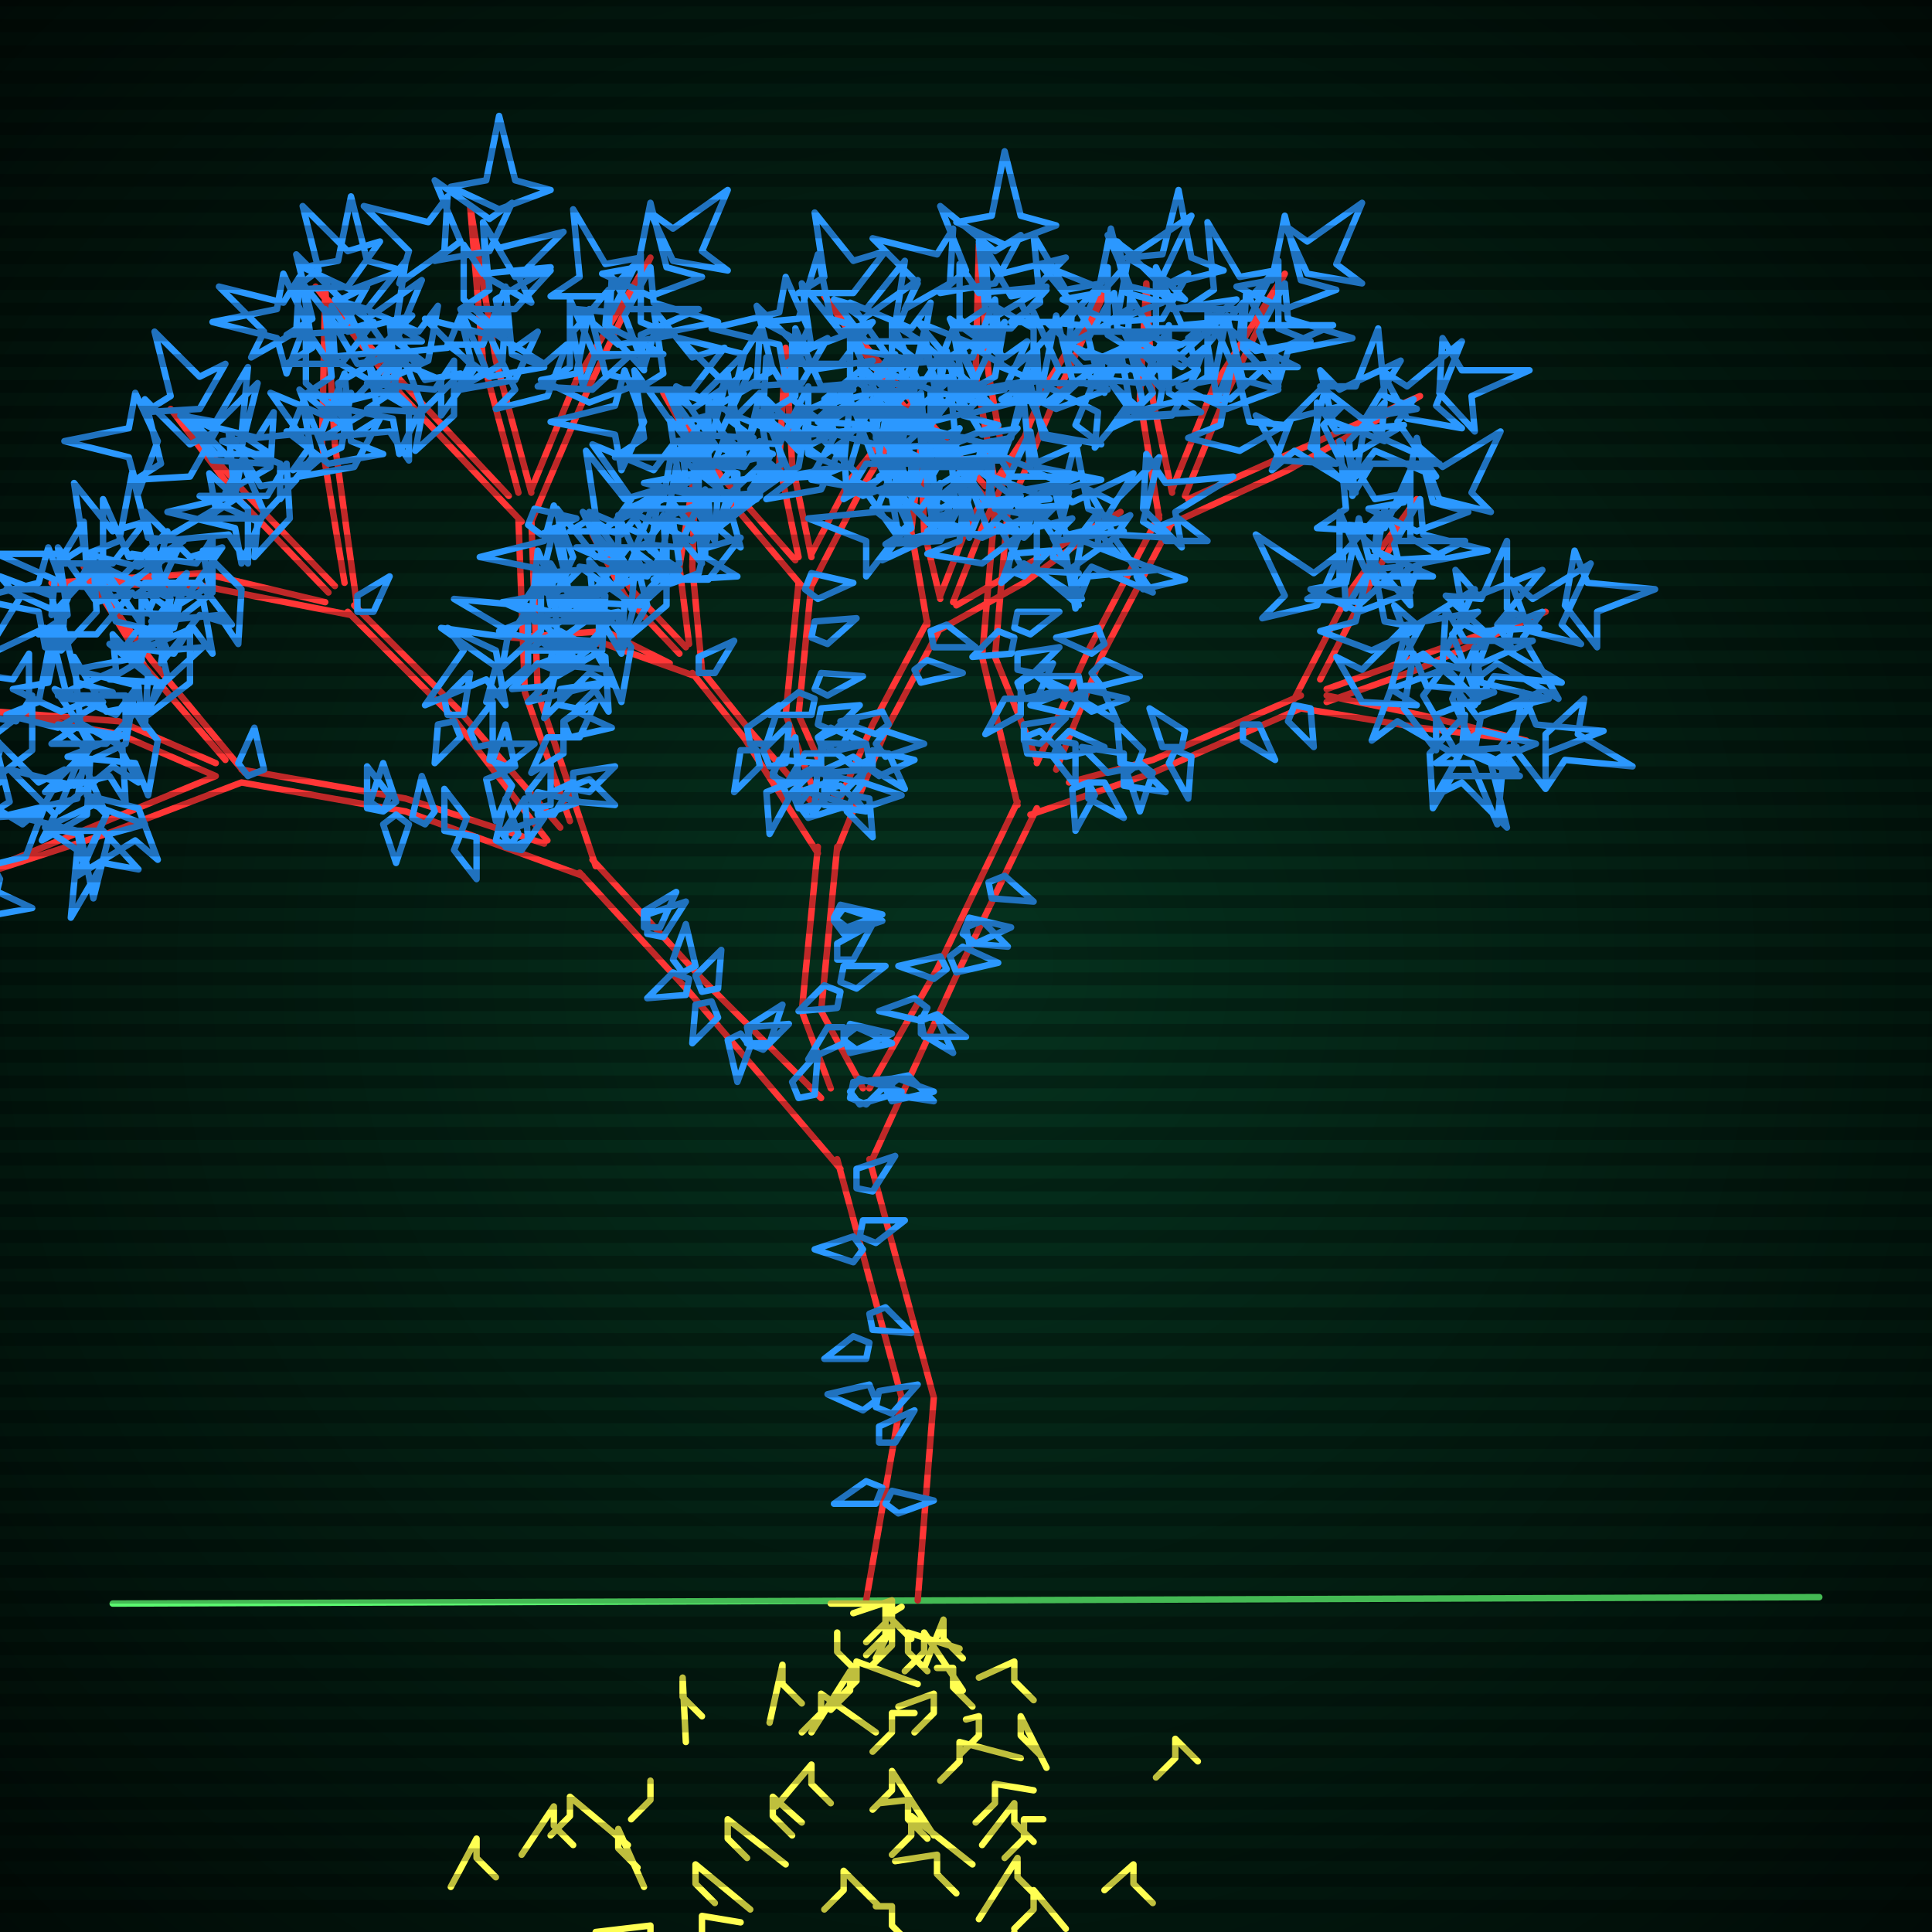 <svg xmlns="http://www.w3.org/2000/svg"
             width="600" height="600"
            >
    
            <style>
                @keyframes glow {0 % {opacity: 0.6;}
                3% {opacity: 0.9;} 30% {opacity: 0.6} 70% {opacity: 0.9}}
    
                .flicker {
                animation: glow 3s linear infinite alternate;
                animation-duration: 1.3s;
                animation-delay: 0.3s;
            }
    
    
            </style>
    
            <defs>
                <radialGradient id="screenGradient"
                                r="100%"
                >
                    <stop offset="0%" stop-color="#05321e"/>
                    <stop offset="90%" stop-color="black"/>
    
                </radialGradient>
            </defs>
    
            <rect
                fill="black"
                width="600" height="600"/>
    
            <rect
                className="flicker"
                fill="url(#screenGradient)"
                width="600" height="600"/>
    
    
            <path
                id="ground-path"
                className="flicker"
                style="fill: none;stroke: #5bf870;stroke-width:2px;stroke-linecap:round;stroke-linejoin:round;stroke-miterlimit:4;stroke-dasharray:none"
                d="M 35 498 L 565 496 "
            />
            <path
                id="branch-path"
                className="flicker"
                style="fill: none;stroke: #ff3636;stroke-width:2px;stroke-linecap:round;stroke-linejoin:round;stroke-miterlimit:4;stroke-dasharray:none"
                d="M 269 497 L 280 434 L 260 360 M 270 360 L 290 434 L 285 497 M 261 363 L 214 308 L 180 271 M 184 267 L 218 304 L 255 341 M 181 272 L 126 252 L 75 243 M 75 239 L 126 248 L 169 262 M 75 243 L 33 259 L -13 274 L 33 255 L 67 241 M 67 241 L 37 228 L -1 221 L 37 224 L 67 237 M 70 236 L 45 207 L 26 176 L 47 205 L 76 240 M 170 261 L 140 222 L 108 190 M 110 188 L 142 220 L 174 257 M 109 191 L 63 182 L 16 181 L 63 178 L 101 187 M 102 184 L 75 156 L 53 127 L 77 154 L 104 182 M 107 181 L 100 138 L 101 89 L 104 138 L 111 189 M 177 255 L 163 215 L 161 161 M 165 161 L 167 215 L 185 269 M 162 162 L 125 123 L 98 89 L 127 121 L 158 154 M 161 153 L 150 112 L 146 64 L 154 112 L 165 153 M 165 152 L 179 118 L 202 80 L 183 120 L 165 162 M 258 338 L 249 314 L 254 263 M 260 263 L 255 314 L 268 338 M 254 265 L 231 229 L 215 209 M 217 207 L 233 227 L 252 249 M 216 210 L 188 200 L 159 198 L 188 196 L 208 206 M 211 203 L 194 185 L 184 166 L 196 183 L 213 201 M 214 200 L 211 176 L 216 145 L 215 176 L 218 208 M 254 249 L 244 222 L 248 181 M 252 181 L 248 222 L 260 249 M 249 182 L 222 150 L 206 122 L 224 148 L 247 174 M 248 173 L 242 144 L 244 108 L 246 144 L 252 173 M 252 172 L 264 149 L 285 123 L 268 151 L 252 182 M 260 250 L 271 225 L 288 193 M 292 195 L 275 227 L 260 264 M 288 194 L 283 165 L 286 138 L 287 165 L 292 186 M 292 185 L 301 162 L 318 136 L 305 164 L 296 187 M 297 188 L 316 177 L 348 159 L 318 181 L 291 196 M 270 338 L 291 301 L 316 249 M 322 251 L 297 303 L 270 362 M 316 250 L 305 204 L 309 158 M 313 158 L 309 204 L 322 236 M 310 159 L 278 123 L 256 92 L 280 121 L 306 151 M 309 150 L 303 116 L 304 76 L 307 116 L 313 150 M 313 149 L 324 121 L 344 89 L 328 123 L 313 159 M 322 237 L 338 202 L 360 160 M 364 162 L 342 204 L 328 239 M 360 161 L 354 124 L 356 88 L 358 124 L 364 153 M 364 152 L 377 120 L 399 85 L 381 122 L 368 154 M 369 155 L 398 142 L 441 123 L 400 146 L 363 163 M 332 243 L 358 236 L 404 216 M 404 220 L 358 240 L 320 253 M 402 217 L 419 184 L 440 155 L 423 186 L 410 211 M 412 214 L 440 204 L 480 190 L 440 208 L 412 218 M 412 216 L 441 222 L 474 230 L 441 226 L 404 220 "
            />
            <path
                id="leaf-path"
                className="flicker"
                style="fill: none;stroke: #2b98ff;stroke-width:2px;stroke-linecap:round;stroke-linejoin:round;stroke-miterlimit:4;stroke-dasharray:none"
                d="M 267 384 L 268 379 L 281 379 L 272 386 L 267 384 M 272 437 L 273 432 L 285 430 L 277 439 L 272 437 M 273 448 L 273 443 L 284 438 L 278 448 L 273 448 M 275 467 L 277 463 L 290 466 L 279 470 L 275 467 M 270 417 L 269 422 L 256 422 L 265 415 L 270 417 M 272 435 L 268 438 L 257 433 L 270 430 L 272 435 M 268 388 L 265 392 L 253 388 L 265 384 L 268 388 M 270 408 L 275 406 L 283 414 L 271 413 L 270 408 M 266 369 L 266 363 L 278 359 L 271 370 L 266 369 M 274 462 L 272 467 L 259 467 L 269 460 L 274 462 M 214 304 L 213 309 L 201 310 L 209 302 L 214 304 M 201 290 L 201 284 L 213 280 L 206 291 L 201 290 M 212 302 L 209 298 L 213 287 L 216 300 L 212 302 M 248 341 L 246 336 L 254 327 L 253 340 L 248 341 M 233 324 L 232 319 L 243 312 L 239 324 L 233 324 M 221 311 L 223 316 L 215 324 L 216 312 L 221 311 M 232 324 L 233 319 L 245 318 L 237 326 L 232 324 M 200 288 L 200 283 L 210 277 L 205 288 L 200 288 M 218 308 L 216 303 L 224 295 L 223 307 L 218 308 M 230 321 L 233 325 L 229 336 L 226 323 L 230 321 M 119 252 L 114 251 L 114 238 L 121 247 L 119 252 M 159 263 L 156 259 L 163 248 L 164 261 L 159 263 M 119 252 L 115 249 L 119 237 L 123 249 L 119 252 M 132 256 L 128 254 L 131 241 L 135 252 L 132 256 M 143 259 L 138 258 L 138 245 L 145 254 L 143 259 M 158 263 L 154 261 L 157 248 L 161 259 L 158 263 M 143 259 L 148 260 L 148 273 L 141 264 L 143 259 M 157 263 L 157 258 L 169 254 L 162 264 L 157 263 M 77 241 L 74 237 L 79 226 L 82 239 L 77 241 M 123 253 L 127 256 L 123 268 L 119 256 L 123 253 M -5 275 L 10 282 L -1 284 L -5 304 L -10 284 L -21 281 L -5 275 M 27 253 L 13 261 L 17 253 L 3 239 L 23 244 L 28 236 L 27 253 M 0 273 L -4 289 L -8 279 L -29 275 L -9 270 L -8 259 L 0 273 M 33 253 L 26 269 L 24 258 L 3 253 L 24 248 L 26 237 L 33 253 M 32 258 L 43 270 L 32 268 L 22 285 L 24 264 L 15 258 L 32 258 M 12 253 L -5 254 L 3 249 L -2 229 L 12 243 L 20 239 L 12 253 M -3 271 L -7 288 L -11 278 L -32 276 L -13 268 L -13 257 L -3 271 M 29 250 L 45 256 L 34 259 L 29 279 L 25 259 L 14 257 L 29 250 M 43 251 L 49 267 L 42 261 L 24 272 L 33 253 L 27 247 L 43 251 M 8 266 L -8 270 L -2 264 L -11 245 L 7 256 L 14 250 L 8 266 M 33 231 L 16 231 L 25 225 L 23 204 L 33 221 L 44 219 L 33 231 M 10 233 L -3 243 L 0 233 L -15 221 L 5 224 L 10 216 L 10 233 M 39 231 L 24 238 L 29 231 L 17 214 L 36 222 L 42 214 L 39 231 M 38 232 L 39 249 L 34 241 L 14 246 L 28 232 L 24 224 L 38 232 M 19 221 L 4 214 L 15 212 L 19 192 L 24 212 L 35 215 L 19 221 M 9 220 L -4 230 L -1 220 L -16 208 L 4 211 L 9 203 L 9 220 M 35 228 L 43 243 L 35 238 L 18 252 L 26 232 L 18 225 L 35 228 M 49 230 L 46 247 L 42 237 L 21 235 L 39 228 L 39 217 L 49 230 M 18 226 L 2 222 L 12 218 L 16 197 L 21 217 L 32 218 L 18 226 M -3 226 L 0 243 L -7 235 L -27 243 L -13 226 L -18 218 L -3 226 M 30 197 L 12 197 L 21 191 L 18 170 L 30 187 L 41 184 L 30 197 M 51 212 L 34 211 L 44 205 L 44 184 L 52 202 L 63 201 L 51 212 M 52 210 L 44 224 L 43 213 L 23 208 L 44 204 L 48 194 L 52 210 M 36 193 L 29 177 L 37 183 L 55 171 L 46 190 L 53 197 L 36 193 M 35 175 L 18 175 L 26 170 L 23 150 L 35 165 L 45 162 L 35 175 M 46 209 L 45 226 L 39 216 L 18 216 L 36 208 L 35 197 L 46 209 M 59 212 L 46 222 L 49 212 L 34 200 L 54 203 L 59 195 L 59 212 M 38 190 L 28 176 L 38 179 L 52 165 L 47 185 L 55 191 L 38 190 M 21 186 L 14 201 L 12 190 L -8 186 L 12 181 L 15 170 L 21 186 M 54 195 L 38 202 L 44 194 L 32 176 L 51 185 L 58 178 L 54 195 M 167 253 L 167 248 L 178 243 L 172 253 L 167 253 M 139 222 L 138 217 L 146 209 L 144 222 L 139 222 M 148 232 L 146 227 L 153 218 L 153 231 L 148 232 M 156 240 L 153 236 L 157 225 L 160 238 L 156 240 M 166 251 L 164 246 L 171 237 L 171 250 L 166 251 M 156 240 L 159 244 L 154 255 L 151 242 L 156 240 M 165 250 L 167 246 L 180 249 L 169 253 L 165 250 M 111 190 L 111 185 L 121 179 L 116 190 L 111 190 M 141 224 L 143 229 L 135 237 L 136 225 L 141 224 M 152 236 L 153 231 L 166 231 L 157 238 L 152 236 M 59 184 L 42 185 L 50 179 L 45 159 L 59 173 L 69 170 L 59 184 M 30 190 L 19 202 L 20 191 L 2 183 L 23 183 L 29 173 L 30 190 M 66 184 L 53 194 L 56 184 L 41 172 L 61 175 L 66 167 L 66 184 M 63 186 L 66 203 L 60 195 L 41 203 L 53 186 L 48 179 L 63 186 M 43 176 L 27 172 L 37 168 L 41 147 L 46 167 L 57 168 L 43 176 M 27 179 L 16 191 L 17 180 L -1 172 L 20 172 L 26 162 L 27 179 M 62 181 L 72 194 L 62 191 L 50 206 L 53 186 L 45 181 L 62 181 M 75 183 L 74 200 L 68 191 L 47 193 L 65 182 L 63 171 L 75 183 M 39 183 L 22 182 L 32 176 L 32 155 L 40 173 L 51 172 L 39 183 M 16 185 L 20 201 L 14 195 L -5 204 L 6 186 L 0 179 L 16 185 M 59 148 L 42 149 L 50 144 L 45 124 L 59 138 L 67 134 L 59 148 M 81 161 L 64 161 L 73 155 L 71 134 L 81 151 L 92 149 L 81 161 M 82 159 L 75 175 L 73 164 L 52 159 L 73 154 L 75 143 L 82 159 M 66 143 L 58 129 L 66 133 L 80 119 L 75 139 L 83 144 L 66 143 M 62 127 L 45 128 L 53 123 L 48 103 L 62 117 L 70 113 L 62 127 M 77 158 L 77 175 L 71 166 L 50 168 L 67 158 L 65 147 L 77 158 M 90 161 L 79 173 L 80 162 L 62 154 L 83 154 L 89 144 L 90 161 M 67 141 L 56 129 L 67 131 L 77 114 L 75 135 L 84 141 L 67 141 M 49 137 L 43 153 L 40 142 L 20 137 L 40 133 L 42 122 L 49 137 M 84 145 L 70 153 L 74 145 L 60 131 L 80 136 L 85 128 L 84 145 M 102 144 L 89 134 L 100 134 L 107 116 L 109 137 L 119 141 L 102 144 M 106 139 L 91 146 L 96 139 L 84 122 L 103 130 L 109 122 L 106 139 M 95 119 L 95 102 L 101 111 L 122 109 L 105 119 L 107 130 L 95 119 M 109 90 L 94 83 L 105 81 L 109 61 L 114 81 L 125 84 L 109 90 M 97 142 L 87 155 L 87 144 L 69 137 L 90 135 L 94 125 L 97 142 M 110 145 L 93 148 L 101 141 L 93 121 L 110 135 L 118 130 L 110 145 M 104 112 L 103 95 L 108 103 L 128 98 L 114 112 L 118 120 L 104 112 M 92 103 L 78 111 L 82 103 L 68 89 L 88 94 L 93 86 L 92 103 M 111 123 L 94 123 L 103 117 L 101 96 L 111 113 L 122 111 L 111 123 M 106 103 L 89 104 L 97 99 L 92 79 L 106 93 L 114 89 L 106 103 M 171 205 L 172 200 L 185 200 L 176 207 L 171 205 M 174 219 L 174 214 L 187 212 L 179 220 L 174 219 M 175 229 L 175 224 L 185 218 L 180 229 L 175 229 M 178 245 L 178 240 L 191 238 L 183 246 L 178 245 M 175 229 L 175 234 L 165 240 L 170 229 L 175 229 M 178 244 L 183 242 L 191 250 L 179 249 L 178 244 M 164 163 L 166 158 L 179 161 L 168 166 L 164 163 M 172 208 L 171 213 L 159 214 L 167 206 L 172 208 M 175 224 L 179 221 L 190 226 L 177 229 L 175 224 M 167 183 L 168 178 L 180 177 L 172 185 L 167 183 M 106 113 L 89 113 L 97 108 L 94 88 L 106 103 L 116 100 L 106 113 M 131 128 L 114 127 L 123 121 L 121 100 L 132 118 L 143 116 L 131 128 M 131 126 L 124 141 L 122 130 L 102 126 L 122 121 L 125 110 L 131 126 M 114 109 L 107 94 L 114 99 L 131 87 L 123 106 L 131 112 L 114 109 M 108 89 L 91 90 L 99 84 L 94 64 L 108 78 L 118 75 L 108 89 M 127 126 L 127 143 L 121 134 L 100 136 L 117 126 L 115 115 L 127 126 M 141 129 L 129 140 L 131 129 L 114 119 L 135 121 L 141 112 L 141 129 M 114 106 L 104 93 L 114 96 L 126 81 L 123 101 L 131 106 L 114 106 M 95 100 L 89 116 L 86 105 L 66 100 L 86 96 L 88 85 L 95 100 M 133 112 L 118 119 L 123 112 L 111 95 L 130 103 L 136 95 L 133 112 M 152 117 L 139 107 L 150 107 L 157 89 L 159 110 L 169 114 L 152 117 M 156 113 L 142 121 L 146 113 L 132 99 L 152 104 L 157 96 L 156 113 M 144 93 L 144 76 L 150 85 L 171 83 L 154 93 L 156 104 L 144 93 M 155 65 L 140 58 L 151 56 L 155 36 L 160 56 L 171 59 L 155 65 M 147 115 L 137 129 L 137 118 L 118 110 L 139 108 L 143 98 L 147 115 M 160 118 L 143 121 L 151 115 L 143 96 L 160 108 L 167 103 L 160 118 M 151 86 L 150 69 L 155 77 L 175 72 L 161 86 L 165 94 L 151 86 M 138 78 L 124 88 L 127 78 L 113 64 L 133 69 L 139 61 L 138 78 M 160 96 L 143 96 L 152 90 L 150 69 L 160 86 L 171 84 L 160 96 M 152 78 L 135 81 L 143 75 L 135 56 L 152 68 L 159 63 L 152 78 M 184 121 L 167 120 L 177 114 L 177 93 L 185 111 L 196 110 L 184 121 M 178 103 L 189 90 L 188 101 L 206 110 L 185 110 L 181 120 L 178 103 M 209 81 L 202 66 L 209 71 L 226 59 L 218 78 L 226 84 L 209 81 M 170 123 L 154 127 L 160 121 L 151 102 L 169 113 L 176 107 L 170 123 M 183 125 L 168 118 L 179 116 L 183 96 L 188 116 L 199 119 L 183 125 M 194 98 L 202 83 L 203 94 L 223 100 L 203 104 L 200 114 L 194 98 M 188 92 L 171 92 L 180 86 L 178 65 L 188 82 L 199 80 L 188 92 M 192 107 L 179 96 L 190 97 L 199 79 L 199 100 L 209 104 L 192 107 M 202 92 L 187 85 L 198 83 L 202 63 L 207 83 L 218 86 L 202 92 M 189 103 L 190 86 L 196 96 L 217 96 L 199 104 L 200 115 L 189 103 M 259 286 L 262 282 L 274 286 L 262 290 L 259 286 M 260 298 L 260 293 L 271 287 L 265 298 L 260 298 M 264 341 L 265 336 L 277 335 L 269 343 L 264 341 M 262 323 L 264 318 L 277 321 L 266 326 L 262 323 M 261 308 L 260 313 L 248 314 L 256 306 L 261 308 M 262 322 L 266 319 L 277 324 L 264 327 L 262 322 M 259 285 L 261 281 L 274 284 L 263 288 L 259 285 M 261 305 L 262 300 L 275 300 L 266 307 L 261 305 M 262 319 L 262 324 L 251 329 L 257 319 L 262 319 M 264 339 L 267 335 L 280 339 L 267 343 L 264 339 M 248 251 L 248 246 L 260 242 L 253 252 L 248 251 M 233 231 L 232 226 L 242 219 L 238 231 L 233 231 M 239 238 L 237 233 L 245 225 L 244 237 L 239 238 M 243 244 L 240 240 L 247 229 L 248 242 L 243 244 M 248 251 L 246 246 L 254 238 L 253 250 L 248 251 M 243 244 L 245 248 L 239 259 L 238 246 L 243 244 M 248 250 L 251 246 L 264 250 L 251 254 L 248 250 M 217 209 L 217 204 L 228 199 L 222 209 L 217 209 M 235 233 L 236 238 L 228 246 L 230 233 L 235 233 M 240 241 L 242 236 L 255 237 L 244 243 L 240 241 M 181 202 L 164 202 L 173 196 L 171 175 L 181 192 L 192 190 L 181 202 M 164 207 L 151 218 L 154 207 L 137 195 L 158 198 L 164 189 L 164 207 M 187 202 L 173 210 L 177 202 L 163 188 L 183 193 L 188 185 L 187 202 M 188 204 L 189 221 L 184 213 L 164 218 L 178 204 L 174 196 L 188 204 M 172 194 L 156 187 L 167 185 L 172 164 L 177 185 L 188 187 L 172 194 M 168 196 L 156 207 L 158 196 L 141 186 L 162 188 L 168 179 L 168 196 M 183 199 L 191 213 L 183 209 L 169 223 L 174 203 L 166 198 L 183 199 M 196 201 L 193 218 L 189 208 L 168 206 L 186 199 L 186 188 L 196 201 M 172 200 L 155 196 L 165 192 L 167 171 L 175 190 L 186 190 L 172 200 M 154 202 L 157 219 L 151 211 L 132 219 L 144 202 L 139 195 L 154 202 M 185 183 L 168 183 L 176 178 L 173 158 L 185 173 L 195 170 L 185 183 M 199 188 L 182 187 L 192 181 L 192 160 L 200 178 L 211 177 L 199 188 M 201 188 L 193 202 L 192 191 L 172 186 L 193 182 L 197 172 L 201 188 M 188 174 L 181 159 L 188 164 L 205 152 L 197 171 L 205 177 L 188 174 M 194 165 L 177 165 L 185 160 L 182 140 L 194 155 L 204 152 L 194 165 M 194 186 L 193 203 L 187 193 L 166 193 L 184 185 L 183 174 L 194 186 M 207 188 L 194 199 L 197 188 L 180 176 L 201 179 L 207 170 L 207 188 M 193 176 L 183 163 L 193 166 L 205 151 L 202 171 L 210 176 L 193 176 M 178 173 L 171 188 L 169 177 L 149 173 L 169 168 L 172 157 L 178 173 M 205 176 L 190 183 L 195 176 L 183 159 L 202 167 L 208 159 L 205 176 M 212 180 L 200 169 L 211 170 L 219 152 L 219 173 L 229 179 L 212 180 M 217 178 L 201 184 L 207 177 L 196 159 L 215 168 L 221 162 L 217 178 M 207 162 L 210 145 L 214 155 L 235 155 L 217 164 L 218 175 L 207 162 M 224 145 L 210 137 L 221 136 L 226 116 L 230 137 L 240 141 L 224 145 M 207 177 L 196 189 L 197 178 L 179 170 L 200 170 L 206 160 L 207 177 M 220 180 L 203 180 L 211 175 L 208 155 L 220 170 L 230 167 L 220 180 M 217 159 L 217 141 L 223 150 L 244 147 L 227 159 L 230 170 L 217 159 M 206 155 L 191 162 L 196 155 L 184 138 L 203 146 L 209 138 L 206 155 M 223 164 L 206 161 L 216 157 L 216 136 L 225 154 L 236 153 L 223 164 M 220 155 L 203 155 L 211 150 L 208 130 L 220 145 L 230 142 L 220 155 M 253 214 L 255 209 L 268 210 L 257 216 L 253 214 M 254 225 L 255 220 L 267 219 L 259 227 L 254 225 M 255 234 L 255 229 L 266 224 L 260 234 L 255 234 M 256 245 L 257 240 L 269 239 L 261 247 L 256 245 M 255 234 L 255 239 L 244 244 L 250 234 L 255 234 M 256 245 L 261 244 L 269 252 L 256 250 L 256 245 M 250 183 L 252 178 L 265 181 L 254 186 L 250 183 M 253 217 L 252 222 L 239 222 L 248 215 L 253 217 M 254 229 L 258 226 L 269 231 L 256 234 L 254 229 M 252 198 L 253 193 L 266 192 L 257 200 L 252 198 M 209 142 L 191 142 L 200 136 L 197 115 L 209 132 L 220 129 L 209 142 M 227 153 L 210 152 L 220 146 L 220 125 L 228 143 L 239 142 L 227 153 M 229 152 L 221 166 L 220 155 L 200 150 L 221 146 L 225 136 L 229 152 M 214 137 L 207 121 L 215 127 L 233 115 L 224 134 L 231 141 L 214 137 M 215 121 L 198 121 L 206 116 L 203 96 L 215 111 L 225 108 L 215 121 M 223 151 L 222 168 L 216 158 L 195 158 L 213 150 L 212 139 L 223 151 M 236 154 L 223 164 L 226 154 L 211 142 L 231 145 L 236 137 L 236 154 M 217 135 L 207 121 L 217 124 L 231 110 L 226 130 L 234 136 L 217 135 M 200 131 L 193 146 L 191 135 L 171 131 L 191 126 L 194 115 L 200 131 M 232 139 L 216 146 L 222 138 L 210 120 L 229 129 L 236 122 L 232 139 M 244 148 L 231 137 L 242 138 L 251 120 L 251 141 L 261 145 L 244 148 M 248 145 L 233 152 L 238 145 L 226 128 L 245 136 L 251 128 L 248 145 M 237 128 L 238 111 L 244 121 L 265 121 L 247 129 L 248 140 L 237 128 M 252 108 L 237 100 L 248 99 L 254 79 L 258 99 L 268 102 L 252 108 M 239 145 L 229 158 L 229 147 L 211 140 L 232 138 L 236 128 L 239 145 M 252 148 L 235 149 L 243 144 L 238 124 L 252 138 L 260 134 L 252 148 M 246 124 L 246 107 L 251 115 L 271 112 L 256 124 L 259 134 L 246 124 M 235 119 L 221 127 L 225 119 L 211 105 L 231 110 L 236 102 L 235 119 M 254 130 L 237 129 L 247 123 L 247 102 L 255 120 L 266 119 L 254 130 M 249 119 L 232 120 L 240 115 L 235 95 L 249 109 L 257 105 L 249 119 M 269 152 L 252 149 L 262 145 L 264 124 L 271 142 L 282 142 L 269 152 M 262 137 L 273 125 L 272 136 L 290 144 L 269 144 L 263 154 L 262 137 M 292 122 L 286 106 L 293 112 L 311 101 L 302 120 L 308 126 L 292 122 M 255 152 L 238 155 L 246 149 L 238 130 L 255 142 L 262 137 L 255 152 M 268 154 L 253 146 L 264 145 L 270 125 L 274 145 L 284 148 L 268 154 M 278 136 L 286 122 L 287 133 L 307 138 L 286 142 L 282 152 L 278 136 M 271 132 L 254 131 L 264 125 L 264 104 L 272 122 L 283 121 L 271 132 M 277 139 L 265 128 L 276 129 L 284 111 L 284 132 L 294 138 L 277 139 M 285 132 L 271 124 L 282 123 L 287 103 L 291 124 L 301 128 L 285 132 M 273 141 L 276 124 L 280 134 L 301 136 L 283 143 L 283 154 L 273 141 M 272 231 L 275 227 L 287 231 L 275 235 L 272 231 M 269 238 L 271 233 L 284 236 L 273 241 L 269 238 M 265 247 L 268 243 L 280 247 L 268 251 L 265 247 M 269 238 L 267 243 L 254 240 L 265 235 L 269 238 M 265 247 L 270 248 L 271 260 L 263 252 L 265 247 M 289 196 L 294 194 L 303 201 L 290 201 L 289 196 M 276 225 L 272 228 L 261 224 L 274 221 L 276 225 M 271 234 L 276 234 L 281 245 L 271 239 L 271 234 M 284 208 L 288 205 L 299 209 L 286 212 L 284 208 M 270 236 L 265 238 L 256 231 L 269 231 L 270 236 M 284 168 L 271 158 L 282 158 L 289 140 L 291 161 L 301 165 L 284 168 M 289 167 L 274 174 L 279 167 L 267 150 L 286 158 L 292 150 L 289 167 M 278 152 L 279 135 L 285 144 L 306 142 L 288 153 L 290 164 L 278 152 M 294 138 L 279 131 L 290 129 L 294 109 L 299 129 L 310 132 L 294 138 M 279 166 L 269 179 L 269 168 L 251 161 L 272 159 L 276 149 L 279 166 M 292 168 L 275 169 L 283 164 L 278 144 L 292 158 L 300 154 L 292 168 M 288 151 L 287 134 L 293 142 L 313 137 L 299 151 L 302 161 L 288 151 M 276 147 L 262 155 L 266 147 L 252 133 L 272 138 L 277 130 L 276 147 M 295 154 L 278 153 L 287 147 L 285 126 L 296 144 L 307 142 L 295 154 M 290 147 L 273 148 L 281 143 L 276 123 L 290 137 L 298 133 L 290 147 M 305 166 L 288 165 L 297 159 L 295 138 L 306 156 L 317 154 L 305 166 M 298 150 L 308 137 L 308 148 L 326 155 L 305 157 L 301 167 L 298 150 M 325 135 L 318 120 L 325 125 L 342 113 L 334 132 L 342 138 L 325 135 M 292 165 L 276 169 L 282 163 L 273 144 L 291 155 L 298 149 L 292 165 M 305 167 L 289 161 L 300 158 L 305 138 L 309 158 L 320 160 L 305 167 M 313 149 L 320 134 L 322 145 L 342 149 L 322 154 L 319 165 L 313 149 M 305 145 L 288 145 L 297 139 L 295 118 L 305 135 L 316 133 L 305 145 M 313 153 L 300 143 L 311 143 L 318 125 L 320 146 L 330 150 L 313 153 M 319 145 L 303 138 L 314 136 L 319 115 L 324 136 L 335 138 L 319 145 M 307 155 L 308 138 L 314 148 L 335 148 L 317 156 L 318 167 L 307 155 M 317 165 L 333 161 L 327 167 L 336 186 L 318 175 L 311 181 L 317 165 M 355 158 L 356 141 L 362 150 L 383 148 L 365 159 L 367 170 L 355 158 M 305 175 L 288 172 L 298 168 L 300 147 L 307 165 L 318 165 L 305 175 M 318 177 L 310 163 L 318 167 L 332 153 L 327 173 L 335 178 L 318 177 M 336 167 L 351 160 L 346 167 L 358 184 L 339 176 L 333 184 L 336 167 M 332 166 L 318 158 L 329 157 L 334 137 L 338 158 L 348 162 L 332 166 M 331 166 L 327 150 L 333 156 L 352 147 L 341 165 L 347 172 L 331 166 M 346 166 L 338 152 L 346 156 L 360 142 L 355 162 L 363 167 L 346 166 M 331 172 L 341 159 L 341 170 L 359 177 L 338 179 L 334 189 L 331 172 M 322 177 L 322 159 L 328 168 L 349 165 L 332 177 L 335 188 L 322 177 M 299 290 L 301 285 L 314 288 L 303 293 L 299 290 M 275 338 L 279 335 L 290 339 L 277 342 L 275 338 M 286 317 L 291 315 L 300 322 L 287 322 L 286 317 M 294 301 L 290 304 L 279 300 L 292 297 L 294 301 M 286 316 L 291 316 L 296 327 L 286 321 L 286 316 M 307 274 L 312 272 L 321 280 L 308 279 L 307 274 M 295 297 L 299 294 L 310 299 L 297 302 L 295 297 M 288 313 L 286 317 L 273 314 L 284 310 L 288 313 M 277 335 L 282 334 L 290 342 L 277 340 L 277 335 M 300 288 L 305 286 L 313 294 L 301 293 L 300 288 M 315 195 L 316 190 L 329 190 L 320 197 L 315 195 M 316 208 L 316 203 L 329 201 L 321 209 L 316 208 M 317 217 L 317 212 L 327 206 L 322 217 L 317 217 M 318 230 L 318 225 L 331 223 L 323 231 L 318 230 M 317 217 L 317 222 L 306 228 L 312 217 L 317 217 M 318 229 L 323 227 L 331 235 L 319 234 L 318 229 M 311 160 L 313 155 L 326 158 L 315 163 L 311 160 M 315 198 L 314 203 L 302 204 L 310 196 L 315 198 M 316 212 L 320 209 L 331 214 L 318 217 L 316 212 M 313 177 L 314 172 L 326 171 L 318 179 L 313 177 M 261 113 L 244 113 L 252 108 L 249 88 L 261 103 L 271 100 L 261 113 M 284 128 L 267 127 L 277 121 L 277 100 L 285 118 L 296 117 L 284 128 M 284 126 L 277 141 L 275 130 L 255 126 L 275 121 L 278 110 L 284 126 M 268 109 L 261 94 L 268 99 L 285 87 L 277 106 L 285 112 L 268 109 M 265 91 L 248 91 L 256 86 L 253 66 L 265 81 L 275 78 L 265 91 M 279 125 L 278 142 L 272 133 L 251 135 L 269 124 L 267 113 L 279 125 M 292 128 L 280 139 L 282 128 L 265 118 L 286 120 L 292 111 L 292 128 M 269 106 L 259 93 L 269 96 L 281 81 L 278 101 L 286 106 L 269 106 M 251 102 L 244 118 L 242 107 L 221 102 L 242 97 L 244 86 L 251 102 M 286 111 L 271 118 L 276 111 L 264 94 L 283 102 L 289 94 L 286 111 M 304 121 L 291 111 L 302 111 L 309 93 L 311 114 L 321 118 L 304 121 M 309 117 L 294 125 L 299 117 L 285 100 L 305 108 L 312 100 L 309 117 M 298 99 L 298 82 L 304 91 L 325 89 L 308 99 L 310 110 L 298 99 M 312 76 L 297 69 L 308 67 L 312 47 L 317 67 L 328 70 L 312 76 M 299 119 L 289 132 L 289 121 L 271 114 L 292 112 L 296 102 L 299 119 M 312 121 L 295 124 L 303 118 L 295 99 L 312 111 L 319 106 L 312 121 M 307 94 L 306 77 L 311 85 L 331 80 L 317 94 L 321 102 L 307 94 M 295 88 L 281 96 L 285 88 L 271 74 L 291 79 L 296 71 L 295 88 M 314 102 L 297 102 L 306 96 L 304 75 L 314 92 L 325 90 L 314 102 M 309 88 L 292 91 L 300 84 L 292 64 L 309 78 L 317 73 L 309 88 M 328 125 L 311 124 L 321 118 L 321 97 L 329 115 L 340 114 L 328 125 M 322 108 L 333 96 L 332 107 L 350 115 L 329 115 L 323 125 L 322 108 M 351 89 L 344 73 L 352 79 L 370 67 L 361 86 L 368 93 L 351 89 M 315 125 L 299 129 L 305 123 L 296 104 L 314 115 L 321 109 L 315 125 M 328 127 L 313 120 L 324 118 L 328 98 L 333 118 L 344 121 L 328 127 M 338 105 L 346 91 L 347 102 L 367 107 L 346 111 L 342 121 L 338 105 M 331 100 L 314 100 L 323 94 L 321 73 L 331 90 L 342 88 L 331 100 M 337 111 L 325 100 L 336 101 L 344 83 L 344 104 L 354 110 L 337 111 M 345 100 L 330 93 L 341 91 L 345 71 L 350 91 L 361 94 L 345 100 M 332 110 L 333 93 L 339 103 L 360 103 L 342 111 L 343 122 L 332 110 M 339 209 L 343 205 L 354 210 L 342 213 L 339 209 M 335 218 L 337 214 L 350 217 L 339 221 L 335 218 M 328 231 L 332 227 L 343 232 L 331 235 L 328 231 M 335 218 L 333 222 L 320 219 L 331 215 L 335 218 M 329 230 L 334 231 L 334 244 L 327 235 L 329 230 M 361 163 L 366 161 L 375 168 L 362 168 L 361 163 M 343 200 L 339 203 L 328 198 L 341 195 L 343 200 M 337 213 L 342 213 L 347 224 L 337 218 L 337 213 M 353 179 L 357 176 L 368 180 L 355 183 L 353 179 M 336 215 L 331 217 L 322 210 L 335 210 L 336 215 M 356 129 L 344 118 L 355 119 L 363 101 L 363 122 L 373 128 L 356 129 M 360 126 L 345 133 L 350 126 L 338 109 L 357 117 L 363 109 L 360 126 M 350 109 L 351 92 L 357 102 L 378 102 L 360 110 L 361 121 L 350 109 M 364 88 L 350 80 L 361 79 L 366 59 L 370 80 L 380 84 L 364 88 M 351 126 L 340 139 L 341 128 L 323 119 L 344 119 L 348 109 L 351 126 M 364 129 L 347 130 L 355 125 L 350 105 L 364 119 L 372 115 L 364 129 M 359 105 L 359 88 L 364 96 L 384 93 L 369 105 L 372 115 L 359 105 M 347 99 L 332 107 L 337 99 L 323 82 L 343 90 L 350 82 L 347 99 M 366 111 L 349 110 L 359 104 L 359 83 L 367 101 L 378 100 L 366 111 M 361 99 L 344 100 L 352 95 L 347 75 L 361 89 L 369 85 L 361 99 M 382 124 L 365 123 L 375 117 L 375 96 L 383 114 L 394 113 L 382 124 M 375 107 L 386 94 L 385 105 L 403 114 L 382 114 L 378 124 L 375 107 M 406 85 L 399 70 L 406 75 L 423 63 L 415 82 L 423 88 L 406 85 M 368 124 L 352 128 L 358 122 L 349 103 L 367 114 L 374 108 L 368 124 M 381 127 L 366 120 L 377 118 L 381 98 L 386 118 L 397 121 L 381 127 M 391 103 L 399 88 L 400 99 L 420 105 L 400 109 L 397 119 L 391 103 M 385 96 L 368 96 L 377 90 L 375 69 L 385 86 L 396 84 L 385 96 M 390 109 L 377 98 L 388 99 L 397 81 L 397 102 L 407 106 L 390 109 M 399 96 L 384 89 L 395 87 L 399 67 L 404 87 L 415 90 L 399 96 M 386 108 L 387 91 L 393 101 L 414 101 L 396 109 L 397 120 L 386 108 M 401 130 L 417 126 L 411 132 L 420 151 L 402 140 L 395 146 L 401 130 M 447 122 L 448 105 L 454 115 L 475 115 L 457 123 L 458 134 L 447 122 M 385 140 L 369 136 L 379 132 L 383 111 L 388 131 L 399 132 L 385 140 M 398 143 L 390 129 L 398 133 L 412 119 L 407 139 L 415 144 L 398 143 M 424 131 L 439 124 L 434 131 L 446 148 L 427 140 L 421 148 L 424 131 M 423 130 L 410 120 L 421 120 L 428 102 L 430 123 L 440 127 L 423 130 M 414 131 L 410 115 L 416 121 L 435 112 L 424 130 L 430 137 L 414 131 M 437 130 L 429 115 L 437 120 L 454 106 L 446 126 L 454 133 L 437 130 M 419 137 L 430 125 L 429 136 L 447 144 L 426 144 L 420 154 L 419 137 M 409 142 L 409 125 L 415 134 L 436 132 L 419 142 L 421 153 L 409 142 M 349 239 L 354 238 L 362 246 L 349 244 L 349 239 M 338 243 L 343 243 L 349 254 L 338 248 L 338 243 M 349 239 L 344 240 L 336 232 L 349 234 L 349 239 M 338 243 L 340 247 L 334 258 L 333 245 L 338 243 M 402 219 L 407 220 L 408 232 L 400 224 L 402 219 M 367 232 L 361 232 L 357 220 L 368 227 L 367 232 M 354 237 L 358 240 L 354 252 L 350 240 L 354 237 M 386 225 L 391 225 L 396 236 L 386 230 L 386 225 M 353 238 L 348 237 L 347 225 L 355 233 L 353 238 M 365 233 L 370 235 L 369 248 L 363 237 L 365 233 M 423 187 L 406 186 L 416 180 L 416 159 L 424 177 L 435 176 L 423 187 M 417 172 L 428 160 L 427 171 L 445 179 L 424 179 L 418 189 L 417 172 M 447 155 L 441 139 L 448 145 L 466 134 L 457 153 L 463 159 L 447 155 M 409 188 L 392 192 L 399 185 L 390 166 L 408 178 L 416 172 L 409 188 M 422 190 L 407 183 L 418 181 L 422 161 L 427 181 L 438 184 L 422 190 M 433 169 L 441 155 L 442 166 L 462 171 L 441 175 L 437 185 L 433 169 M 426 165 L 409 164 L 418 158 L 416 137 L 427 155 L 438 153 L 426 165 M 431 174 L 419 163 L 430 164 L 438 146 L 438 167 L 448 173 L 431 174 M 440 165 L 425 158 L 436 156 L 440 136 L 445 156 L 456 159 L 440 165 M 427 175 L 430 158 L 434 168 L 455 168 L 437 177 L 438 188 L 427 175 M 442 193 L 459 190 L 451 197 L 459 217 L 442 203 L 434 208 L 442 193 M 486 188 L 489 171 L 493 181 L 514 183 L 496 190 L 496 201 L 486 188 M 426 202 L 410 196 L 421 193 L 426 173 L 430 193 L 441 195 L 426 202 M 439 204 L 433 188 L 440 194 L 458 183 L 449 202 L 455 208 L 439 204 M 463 196 L 479 190 L 473 198 L 484 217 L 465 206 L 457 212 L 463 196 M 461 196 L 449 185 L 460 186 L 468 168 L 468 189 L 478 195 L 461 196 M 455 194 L 452 177 L 459 185 L 479 177 L 465 194 L 470 202 L 455 194 M 475 196 L 469 180 L 476 186 L 494 175 L 485 194 L 491 200 L 475 196 M 458 202 L 470 191 L 468 202 L 485 212 L 464 210 L 458 219 L 458 202 M 448 206 L 449 189 L 455 199 L 476 199 L 458 207 L 459 218 L 448 206 M 480 228 L 492 217 L 490 228 L 507 238 L 486 236 L 480 245 L 480 228 M 423 218 L 415 204 L 423 208 L 437 194 L 432 214 L 440 219 L 423 218 M 436 220 L 439 203 L 443 213 L 464 215 L 446 222 L 446 233 L 436 220 M 460 227 L 477 231 L 467 235 L 465 256 L 457 237 L 446 237 L 460 227 M 456 232 L 453 215 L 459 223 L 478 215 L 466 232 L 471 239 L 456 232 M 451 217 L 458 201 L 460 212 L 481 217 L 460 222 L 458 233 L 451 217 M 470 232 L 473 215 L 477 225 L 498 227 L 480 234 L 480 245 L 470 232 M 454 233 L 471 232 L 463 237 L 468 257 L 454 243 L 446 247 L 454 233 M 444 234 L 455 222 L 454 233 L 472 241 L 451 241 L 445 251 L 444 234 M 432 214 L 448 208 L 442 216 L 453 235 L 434 224 L 426 230 L 432 214 "
            />
            <path
                id="root-path"
                className="flicker"
                style="fill: none;stroke: #ffff52;stroke-width:2px;stroke-linecap:round;stroke-linejoin:round;stroke-miterlimit:4;stroke-dasharray:none"
                d="M 265 501 L 277 497 L 277 503 L 283 509 M 258 498 L 275 498 L 275 504 L 269 510 M 280 499 L 275 502 L 275 508 L 269 514 M 272 515 L 277 505 L 277 511 L 271 517 M 298 512 L 282 507 L 282 513 L 288 519 M 299 525 L 287 507 L 287 513 L 281 519 M 287 518 L 293 503 L 293 509 L 299 515 M 260 511 L 260 507 L 260 513 L 266 519 M 285 523 L 266 516 L 266 522 L 260 528 M 252 538 L 264 519 L 264 525 L 258 531 M 291 518 L 296 518 L 296 524 L 302 530 M 279 530 L 290 526 L 290 532 L 284 538 M 284 532 L 277 532 L 277 538 L 271 544 M 272 538 L 255 526 L 255 532 L 249 538 M 239 535 L 243 517 L 243 523 L 249 529 M 304 521 L 315 516 L 315 522 L 321 528 M 300 534 L 304 533 L 304 539 L 298 545 M 317 546 L 298 541 L 298 547 L 292 553 M 290 570 L 277 550 L 277 556 L 271 562 M 325 549 L 317 533 L 317 539 L 323 545 M 241 561 L 252 548 L 252 554 L 258 560 M 273 560 L 282 559 L 282 565 L 288 571 M 321 556 L 309 554 L 309 560 L 303 566 M 302 579 L 283 564 L 283 570 L 277 576 M 213 541 L 212 521 L 212 527 L 218 533 M 249 566 L 240 558 L 240 564 L 246 570 M 305 573 L 315 560 L 315 566 L 321 572 M 278 578 L 291 576 L 291 582 L 297 588 M 324 565 L 318 565 L 318 571 L 312 577 M 273 592 L 262 581 L 262 587 L 256 593 M 244 579 L 226 565 L 226 571 L 232 577 M 304 596 L 316 577 L 316 583 L 322 589 M 272 592 L 277 592 L 277 598 L 283 604 M 202 557 L 202 553 L 202 559 L 196 565 M 372 547 L 365 540 L 365 546 L 359 552 M 331 599 L 321 587 L 321 593 L 315 599 M 233 593 L 216 579 L 216 585 L 222 591 M 200 586 L 192 568 L 192 574 L 198 580 M 316 612 L 315 600 L 315 606 L 321 612 M 343 587 L 352 579 L 352 585 L 358 591 M 230 597 L 218 595 L 218 601 L 224 607 M 195 573 L 177 558 L 177 564 L 171 570 M 299 640 L 287 621 L 287 627 L 293 633 M 162 576 L 172 561 L 172 567 L 178 573 M 185 600 L 202 598 L 202 604 L 208 610 M 233 620 L 243 623 L 243 629 L 237 635 M 300 633 L 289 632 L 289 638 L 283 644 M 262 651 L 277 637 L 277 643 L 271 649 M 340 619 L 337 621 L 337 627 L 343 633 M 205 618 L 193 609 L 193 615 L 187 621 M 140 586 L 148 571 L 148 577 L 154 583 "
            />
    
    
            <g id="stripes"
            >
                <path
                    id="stripe-path"
                    style="stroke: rgba(0, 0, 0, 0.25);stroke-width:4px;"
                    d="M 0,0 L 600,0 M 0,8 L 600,8 M 0,16 L 600,16 M 0,24 L 600,24 M 0,32 L 600,32 M 0,40 L 600,40 M 0,48 L 600,48 M 0,56 L 600,56 M 0,64 L 600,64 M 0,72 L 600,72 M 0,80 L 600,80 M 0,88 L 600,88 M 0,96 L 600,96 M 0,104 L 600,104 M 0,112 L 600,112 M 0,120 L 600,120 M 0,128 L 600,128 M 0,136 L 600,136 M 0,144 L 600,144 M 0,152 L 600,152 M 0,160 L 600,160 M 0,168 L 600,168 M 0,176 L 600,176 M 0,184 L 600,184 M 0,192 L 600,192 M 0,200 L 600,200 M 0,208 L 600,208 M 0,216 L 600,216 M 0,224 L 600,224 M 0,232 L 600,232 M 0,240 L 600,240 M 0,248 L 600,248 M 0,256 L 600,256 M 0,264 L 600,264 M 0,272 L 600,272 M 0,280 L 600,280 M 0,288 L 600,288 M 0,296 L 600,296 M 0,304 L 600,304 M 0,312 L 600,312 M 0,320 L 600,320 M 0,328 L 600,328 M 0,336 L 600,336 M 0,344 L 600,344 M 0,352 L 600,352 M 0,360 L 600,360 M 0,368 L 600,368 M 0,376 L 600,376 M 0,384 L 600,384 M 0,392 L 600,392 M 0,400 L 600,400 M 0,408 L 600,408 M 0,416 L 600,416 M 0,424 L 600,424 M 0,432 L 600,432 M 0,440 L 600,440 M 0,448 L 600,448 M 0,456 L 600,456 M 0,464 L 600,464 M 0,472 L 600,472 M 0,480 L 600,480 M 0,488 L 600,488 M 0,496 L 600,496 M 0,504 L 600,504 M 0,512 L 600,512 M 0,520 L 600,520 M 0,528 L 600,528 M 0,536 L 600,536 M 0,544 L 600,544 M 0,552 L 600,552 M 0,560 L 600,560 M 0,568 L 600,568 M 0,576 L 600,576 M 0,584 L 600,584 M 0,592 L 600,592 z"
                />
            </g>
        </svg>
        